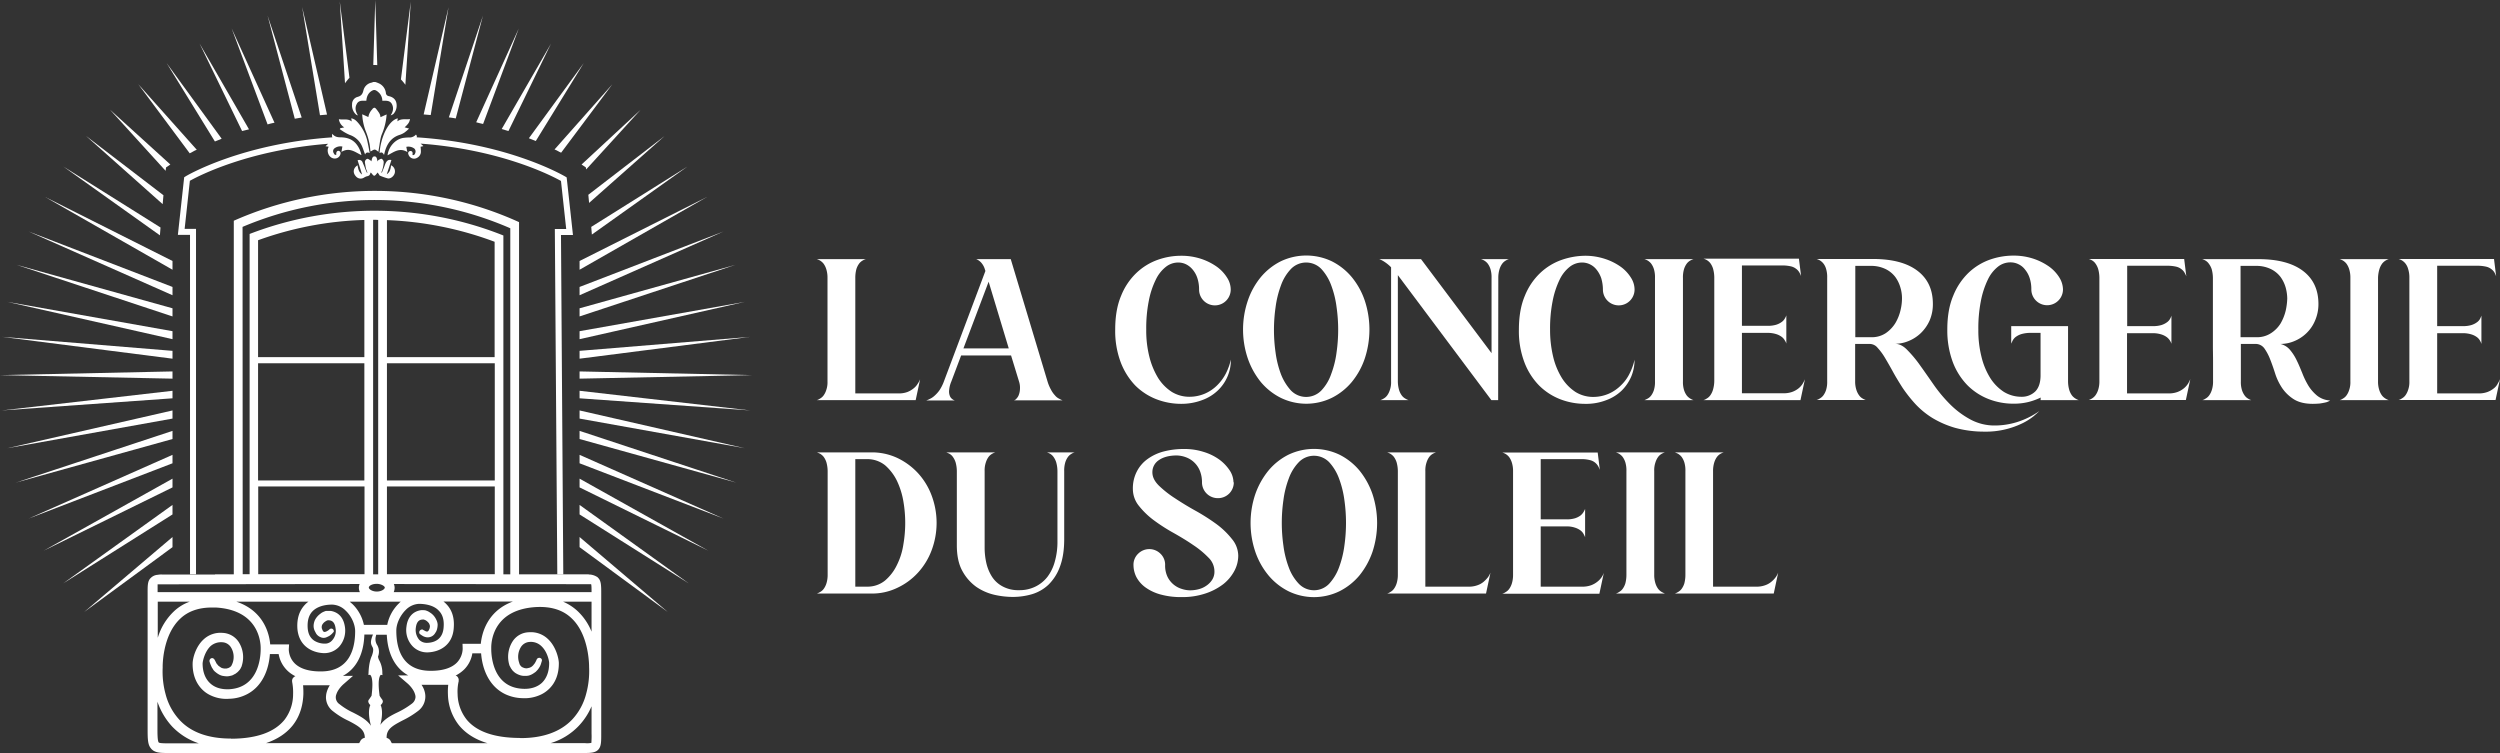 <svg id="Calque_1" data-name="Calque 1" xmlns="http://www.w3.org/2000/svg" viewBox="0 0 1627.5 490.2"><rect x="0" y="0" width="1627.5" height="490.2" fill="#333333" stroke="none"/><defs><style>.cls-1{fill:#fff;}</style></defs><path class="cls-1" d="M594.8,252.8a15.24,15.24,0,0,1-4.1,2.4,15.87,15.87,0,0,1-6.1.9H556.8V180.9a22.24,22.24,0,0,1,.7-5.7,12.16,12.16,0,0,1,1.8-3.6,7.4,7.4,0,0,1,2.3-2,7.84,7.84,0,0,1,2.1-.9h-32a9.49,9.49,0,0,1,2.1.9,8.73,8.73,0,0,1,2.3,2,12.16,12.16,0,0,1,1.8,3.6,18.28,18.28,0,0,1,.8,5.7v67.4a15.22,15.22,0,0,1-.8,5.6,12.16,12.16,0,0,1-1.8,3.6,7.4,7.4,0,0,1-2.3,2,6.81,6.81,0,0,1-2.1,1h64.4l2.9-13.6a15.09,15.09,0,0,1-1.5,2.8A11.39,11.39,0,0,1,594.8,252.8Z"/><path class="cls-1" d="M686.8,257.4a16.39,16.39,0,0,1-2.6-3.7,26.63,26.63,0,0,1-2.3-5.5L658,168.7H635.5a8.75,8.75,0,0,1,3.2,2.2,11.49,11.49,0,0,1,2.5,4.6l.3.9-27.2,72.4a27.66,27.66,0,0,1-2.8,5.4,21.1,21.1,0,0,1-3.2,3.5,12.09,12.09,0,0,1-3,2,16,16,0,0,1-2.3,1h18.6a5.24,5.24,0,0,1-1.8-1,4.53,4.53,0,0,1-1.5-2.1,7.72,7.72,0,0,1-.4-3.7,17.83,17.83,0,0,1,1.4-5.5l6.4-17h32.5l5.2,17a13,13,0,0,1,.6,4.8,11.56,11.56,0,0,1-.7,3.7,6.44,6.44,0,0,1-1.5,2.5,3,3,0,0,1-1.7,1.2h31.6a13.55,13.55,0,0,1-2.1-1A7.85,7.85,0,0,1,686.8,257.4Zm-59.6-30.6,16.4-43.4,13.1,43.4Z"/><path class="cls-1" d="M782.8,260.4a28.69,28.69,0,0,0,10.1-6.3,27.31,27.31,0,0,0,8.4-20,39.36,39.36,0,0,1-3.2,8.9,30.41,30.41,0,0,1-5.6,7.7,26,26,0,0,1-8,5.5,25.64,25.64,0,0,1-10.3,2.1,21.81,21.81,0,0,1-11.4-3.2,29.72,29.72,0,0,1-8.9-9.1,49.68,49.68,0,0,1-5.7-13.9,69.93,69.93,0,0,1-2-17.6,91.35,91.35,0,0,1,1.7-18.8,54.31,54.31,0,0,1,4.5-13.6,23.5,23.5,0,0,1,6.6-8.4,13,13,0,0,1,8-2.8,11.67,11.67,0,0,1,5.2,1.2,13.27,13.27,0,0,1,4.3,3.5,16.38,16.38,0,0,1,3,5.5,23.3,23.3,0,0,1,1.1,7.4,10.3,10.3,0,0,0,20.6,0,14.34,14.34,0,0,0-2.4-7.8,25.21,25.21,0,0,0-6.7-7.1,39,39,0,0,0-10.2-5.1,41,41,0,0,0-13-2,45.22,45.22,0,0,0-15.1,2.6,39.14,39.14,0,0,0-13.8,8.4,41.92,41.92,0,0,0-10.1,14.9c-2.6,6.1-3.9,13.4-3.9,22.1a58,58,0,0,0,3.6,21.4,44.93,44.93,0,0,0,9.5,15.1,40,40,0,0,0,13.7,8.9,44.75,44.75,0,0,0,16.2,3A38.3,38.3,0,0,0,782.8,260.4Z"/><path class="cls-1" d="M880,248.7a48.45,48.45,0,0,0,8.5-15.4,60.09,60.09,0,0,0,0-37.5,48.45,48.45,0,0,0-8.5-15.4,40.64,40.64,0,0,0-13-10.3,38.62,38.62,0,0,0-33.2,0,40.64,40.64,0,0,0-13,10.3,48.45,48.45,0,0,0-8.5,15.4,58.7,58.7,0,0,0,0,37.5,50.47,50.47,0,0,0,8.5,15.4,40.64,40.64,0,0,0,13,10.3,37.93,37.93,0,0,0,33.2,0A40.64,40.64,0,0,0,880,248.7Zm-19.8,5.5a13.77,13.77,0,0,1-19.8,0,34,34,0,0,1-6.5-10.6,63.26,63.26,0,0,1-3.5-14.1,104.13,104.13,0,0,1,0-29.5,64.1,64.1,0,0,1,3.5-14.2,30.2,30.2,0,0,1,6.5-10.7,13.77,13.77,0,0,1,19.8,0,32,32,0,0,1,6.4,10.6,62.76,62.76,0,0,1,3.5,14.2,104.13,104.13,0,0,1,0,29.5,61.93,61.93,0,0,1-3.5,14.1A29.38,29.38,0,0,1,860.2,254.2Z"/><path class="cls-1" d="M975.4,180.9a18.7,18.7,0,0,1,.8-5.7,12.16,12.16,0,0,1,1.8-3.6,7.4,7.4,0,0,1,2.3-2,7.22,7.22,0,0,1,2-.9H964.1a9.49,9.49,0,0,1,2.1.9,8.73,8.73,0,0,1,2.3,2,12.16,12.16,0,0,1,1.8,3.6,18.2,18.2,0,0,1,.7,5.7v49l-45.9-61.2H897.9a17.1,17.1,0,0,1,3.3,1.7,25.6,25.6,0,0,1,4.4,3.6v74.3a15.22,15.22,0,0,1-.8,5.6,12.16,12.16,0,0,1-1.8,3.6,7.4,7.4,0,0,1-2.3,2,10.24,10.24,0,0,1-2.1,1H917a10,10,0,0,1-2.1-1,7.4,7.4,0,0,1-2.3-2,12.16,12.16,0,0,1-1.8-3.6,21,21,0,0,1-.8-5.6V179.1l60.9,81.4h4.4Z"/><path class="cls-1" d="M1062,245a28.46,28.46,0,0,0,2.1-10.8,39.36,39.36,0,0,1-3.2,8.9,26.73,26.73,0,0,1-5.6,7.7,26,26,0,0,1-8,5.5,25.52,25.52,0,0,1-10.2,2.1,21.81,21.81,0,0,1-11.4-3.2,29.72,29.72,0,0,1-8.9-9.1,46.87,46.87,0,0,1-5.7-13.9,74.84,74.84,0,0,1-2-17.6,91.35,91.35,0,0,1,1.7-18.8,56.41,56.41,0,0,1,4.5-13.7,23.5,23.5,0,0,1,6.6-8.4,13,13,0,0,1,8-2.8,11.67,11.67,0,0,1,5.2,1.2,12.1,12.1,0,0,1,4.3,3.5,18.35,18.35,0,0,1,3,5.5,26.52,26.52,0,0,1,1.1,7.4,10.3,10.3,0,1,0,20.6,0h0a14.34,14.34,0,0,0-2.4-7.8,25.21,25.21,0,0,0-6.7-7.1,38.1,38.1,0,0,0-10.3-5.1,41,41,0,0,0-13-2,48,48,0,0,0-15.1,2.7,39.14,39.14,0,0,0-13.8,8.4,41.92,41.92,0,0,0-10.1,14.9c-2.6,6.1-3.9,13.4-3.9,22.1a57.17,57.17,0,0,0,3.6,21.3A43.68,43.68,0,0,0,1002,251a40,40,0,0,0,13.7,8.9,44.75,44.75,0,0,0,16.2,3,36.18,36.18,0,0,0,13.8-2.4,28.69,28.69,0,0,0,10.1-6.3A29.25,29.25,0,0,0,1062,245Z"/><path class="cls-1" d="M1096.3,175.2a12.16,12.16,0,0,1,1.8-3.6,7.4,7.4,0,0,1,2.3-2,9.49,9.49,0,0,1,2.1-.9h-32a9.49,9.49,0,0,1,2.1.9,8.73,8.73,0,0,1,2.3,2,12.16,12.16,0,0,1,1.8,3.6,18.2,18.2,0,0,1,.7,5.7v67.4a17.58,17.58,0,0,1-.7,5.6,12.16,12.16,0,0,1-1.8,3.6,7.4,7.4,0,0,1-2.3,2,20,20,0,0,1-2.1,1h32a10,10,0,0,1-2.1-1,8.73,8.73,0,0,1-2.3-2,12.16,12.16,0,0,1-1.8-3.6,17.58,17.58,0,0,1-.7-5.6V180.9A18.57,18.57,0,0,1,1096.3,175.2Z"/><path class="cls-1" d="M1115.1,253.9a12.16,12.16,0,0,1-1.8,3.6,7.4,7.4,0,0,1-2.3,2,6.81,6.81,0,0,1-2.1,1h63.2l2.9-13.6a24.37,24.37,0,0,1-1.4,2.8,12.49,12.49,0,0,1-2.6,3,14.72,14.72,0,0,1-4.2,2.4,16.38,16.38,0,0,1-6.2.9H1134V216.7h16.6a18.7,18.7,0,0,1,5.7.8,12.16,12.16,0,0,1,3.6,1.8,7.4,7.4,0,0,1,2,2.3,6.81,6.81,0,0,1,1,2.1V205.3a10,10,0,0,1-1,2.1,7,7,0,0,1-2,2.2,12.16,12.16,0,0,1-3.6,1.8,18.2,18.2,0,0,1-5.7.7H1134V172.8h26.3a26,26,0,0,1,5.6.6,8.8,8.8,0,0,1,3.5,1.7,7.4,7.4,0,0,1,2,2.3,16.27,16.27,0,0,1,1.1,2.3l-1.4-11.3H1109a9.49,9.49,0,0,1,2.1.9,8.73,8.73,0,0,1,2.3,2,12.16,12.16,0,0,1,1.8,3.6,21.79,21.79,0,0,1,.8,5.7V248A21.48,21.48,0,0,1,1115.1,253.9Z"/><path class="cls-1" d="M1313,274.8a48.94,48.94,0,0,1-14.2,2.2,33,33,0,0,1-16.2-4,56.76,56.76,0,0,1-13.1-9.8,94.28,94.28,0,0,1-10.7-12.8c-3.2-4.6-6.2-8.9-9-12.8a77.41,77.41,0,0,0-8.2-9.8c-2.6-2.7-5.3-4-8.1-4a23,23,0,0,0,9-1.8,25.1,25.1,0,0,0,8-5.2,26.26,26.26,0,0,0,5.7-8.2,26.66,26.66,0,0,0,2.1-10.8c0-9.2-3.3-16.4-10-21.5s-16.3-7.7-29.1-7.7h-36.6a9.49,9.49,0,0,1,2.1.9,8.73,8.73,0,0,1,2.3,2,10.16,10.16,0,0,1,1.8,3.6,18.2,18.2,0,0,1,.7,5.7v67.4a17.58,17.58,0,0,1-.7,5.6,12.16,12.16,0,0,1-1.8,3.6,7.4,7.4,0,0,1-2.3,2,6.81,6.81,0,0,1-2.1,1h32a10,10,0,0,1-2.1-1,7,7,0,0,1-2.2-2,12.16,12.16,0,0,1-1.8-3.6,17.65,17.65,0,0,1-.8-5.6V223.9h9.4a6.68,6.68,0,0,1,5.2,2.5,39,39,0,0,1,4.8,6.5c1.6,2.7,3.4,5.8,5.2,9.1s4,6.9,6.3,10.5a93.38,93.38,0,0,0,8.3,10.5,53.87,53.87,0,0,0,11.1,9.1,61.84,61.84,0,0,0,14.7,6.4,71.84,71.84,0,0,0,19,2.5,54.32,54.32,0,0,0,25-5.5,39.2,39.2,0,0,0,7-4.4c1.8-1.5,3-2.6,3.9-3.5A52.33,52.33,0,0,1,1313,274.8Zm-85.4-57.9a16.4,16.4,0,0,1-9.9,2.6h-9.9V173.1h9.9a21.28,21.28,0,0,1,9.9,2.1,17.61,17.61,0,0,1,6.3,5.2,22,22,0,0,1,3.3,6.9,24.37,24.37,0,0,1,1,7.1,33.17,33.17,0,0,1-1,7.7,29.38,29.38,0,0,1-3.3,8.2A22,22,0,0,1,1227.6,216.9Z"/><path class="cls-1" d="M1328.4,260.5h24.9a10,10,0,0,1-2.1-1,8.73,8.73,0,0,1-2.3-2,12.16,12.16,0,0,1-1.8-3.6,21,21,0,0,1-.8-5.6v-36h-37v11.4c.3-.6.6-1.3,1-2.1a7.4,7.4,0,0,1,2-2.3,12.16,12.16,0,0,1,3.6-1.8,21.21,21.21,0,0,1,5.7-.8h6.8v27.7c0,4.7-1.2,8.2-3.5,10.5a12.52,12.52,0,0,1-9,3.4,21.81,21.81,0,0,1-11.4-3.2,29.72,29.72,0,0,1-8.9-9.1,46.87,46.87,0,0,1-5.7-13.9,69.93,69.93,0,0,1-2-17.6,91.35,91.35,0,0,1,1.7-18.8,56.41,56.41,0,0,1,4.5-13.7,23.5,23.5,0,0,1,6.6-8.4,13,13,0,0,1,8.1-2.8,11.67,11.67,0,0,1,5.2,1.2,11.29,11.29,0,0,1,4.3,3.5,16.38,16.38,0,0,1,3,5.5,23.3,23.3,0,0,1,1.1,7.4,10.3,10.3,0,0,0,20.6,0,15.23,15.23,0,0,0-2.4-7.8,25.21,25.21,0,0,0-6.7-7.1,39,39,0,0,0-10.2-5.1,41,41,0,0,0-13-2,46.24,46.24,0,0,0-15.2,2.6,39.14,39.14,0,0,0-13.8,8.4,42.74,42.74,0,0,0-10.1,15c-2.6,6.1-3.9,13.4-3.9,22.1a59.26,59.26,0,0,0,3.6,21.3,43.68,43.68,0,0,0,9.6,15.1,40,40,0,0,0,13.7,8.9,44.36,44.36,0,0,0,16.2,3,39.56,39.56,0,0,0,9.7-1.1,42.28,42.28,0,0,0,8-2.9l-.1,1.7Z"/><path class="cls-1" d="M1421.7,252.8a14.72,14.72,0,0,1-4.2,2.4,16.38,16.38,0,0,1-6.2.9h-26.6V216.9h16.6a18.7,18.7,0,0,1,5.7.8,12.16,12.16,0,0,1,3.6,1.8,8.68,8.68,0,0,1,3,4.3V205.5a9.49,9.49,0,0,1-.9,2.1,7,7,0,0,1-2,2.2,12.16,12.16,0,0,1-3.6,1.8,18.2,18.2,0,0,1-5.7.7h-16.6V173h26.3a26,26,0,0,1,5.6.6,8.8,8.8,0,0,1,3.5,1.7,7.4,7.4,0,0,1,2,2.3,16.27,16.27,0,0,1,1.1,2.3l-1.4-11.3h-62.1a9.49,9.49,0,0,1,2.1.9,7,7,0,0,1,2.2,2,12.16,12.16,0,0,1,1.8,3.6,21.79,21.79,0,0,1,.8,5.7v67.4a17.65,17.65,0,0,1-.8,5.6,12.16,12.16,0,0,1-1.8,3.6,8.33,8.33,0,0,1-2.2,2,10,10,0,0,1-2.1,1H1423l2.9-13.6a24.37,24.37,0,0,1-1.4,2.8A12.41,12.41,0,0,1,1421.7,252.8Z"/><path class="cls-1" d="M1502.9,251.3a50.77,50.77,0,0,1-4-8.1c-1.2-2.9-2.3-5.7-3.6-8.3a31.75,31.75,0,0,0-4.4-7,11.72,11.72,0,0,0-6.4-4,23,23,0,0,0,9-1.8,25.1,25.1,0,0,0,8-5.2,24.43,24.43,0,0,0,5.6-8.2,26.76,26.76,0,0,0,2.2-10.8c0-9.2-3.3-16.4-10-21.5s-16.4-7.7-29.1-7.7h-36.6a9.49,9.49,0,0,1,2.1.9,7,7,0,0,1,2.2,2,12.44,12.44,0,0,1,1.9,3.6,21.79,21.79,0,0,1,.8,5.7v44.2c0,3.2.1,6.7.1,10.5v12.7a17.65,17.65,0,0,1-.8,5.6,12.16,12.16,0,0,1-1.8,3.6,7.4,7.4,0,0,1-2.3,2,6.81,6.81,0,0,1-2.1,1h31.9a10,10,0,0,1-2.1-1,7,7,0,0,1-2.2-2,12.16,12.16,0,0,1-1.8-3.6,17.58,17.58,0,0,1-.7-5.6V223.9h9.4a7,7,0,0,1,5.9,2.9,33.07,33.07,0,0,1,3.8,7.2c1.1,2.8,2.2,5.9,3.3,9.4a37.28,37.28,0,0,0,4.6,9.4,26.11,26.11,0,0,0,7.6,7.2c3.1,1.9,7.2,2.9,12.2,2.9,1.5,0,3-.1,4.5-.2,1.3-.2,2.5-.4,3.8-.7a8.06,8.06,0,0,0,3-1.3,14.74,14.74,0,0,1-8.3-3A26.5,26.5,0,0,1,1502.9,251.3Zm-24.5-34.4a16.4,16.4,0,0,1-9.9,2.6h-9.9V173.1h9.9a21.28,21.28,0,0,1,9.9,2.1,17.61,17.61,0,0,1,6.3,5.2,22,22,0,0,1,3.3,6.9,28.3,28.3,0,0,1,1,7.1,41.66,41.66,0,0,1-1,7.8,31.29,31.29,0,0,1-3.3,8.3A20.23,20.23,0,0,1,1478.4,216.9Z"/><path class="cls-1" d="M1549,175.2a12.16,12.16,0,0,1,1.8-3.6,8.49,8.49,0,0,1,4.3-2.9h-32a9.49,9.49,0,0,1,2.1.9,8.73,8.73,0,0,1,2.3,2,12.16,12.16,0,0,1,1.8,3.6,18.28,18.28,0,0,1,.8,5.7v67.4a15.22,15.22,0,0,1-.8,5.6,12.16,12.16,0,0,1-1.8,3.6,7.4,7.4,0,0,1-2.3,2,6.81,6.81,0,0,1-2.1,1h32a10,10,0,0,1-2.1-1,8.73,8.73,0,0,1-2.3-2,12.16,12.16,0,0,1-1.8-3.6,17.65,17.65,0,0,1-.8-5.6V180.9A21.88,21.88,0,0,1,1549,175.2Z"/><path class="cls-1" d="M1623.5,252.8a14.72,14.72,0,0,1-4.2,2.4,16.38,16.38,0,0,1-6.2.9h-26.5V216.9h16.6a18.7,18.7,0,0,1,5.7.8,12.16,12.16,0,0,1,3.6,1.8,7.4,7.4,0,0,1,2,2.3,9.49,9.49,0,0,1,.9,2.1V205.5a18.94,18.94,0,0,1-.9,2.1,7,7,0,0,1-2,2.2,12.16,12.16,0,0,1-3.6,1.8,18.2,18.2,0,0,1-5.7.7h-16.6V173h26.3a26,26,0,0,1,5.6.6,8.8,8.8,0,0,1,3.5,1.7,7.4,7.4,0,0,1,2,2.3,16,16,0,0,1,1,2.3l-1.4-11.3h-62.1a9.49,9.49,0,0,1,2.1.9,8.73,8.73,0,0,1,2.3,2,10.16,10.16,0,0,1,1.8,3.6,18.28,18.28,0,0,1,.8,5.7v67.4a15.22,15.22,0,0,1-.8,5.6,12.16,12.16,0,0,1-1.8,3.6,7.4,7.4,0,0,1-2.3,2,6.81,6.81,0,0,1-2.1,1h63.1l2.9-13.6a24.37,24.37,0,0,1-1.4,2.8A9,9,0,0,1,1623.5,252.8Z"/><path class="cls-1" d="M597.6,308a44.06,44.06,0,0,0-13.5-9.9,39.08,39.08,0,0,0-16.8-3.6H531.8a18.94,18.94,0,0,1,2.1.9,8.73,8.73,0,0,1,2.3,2A12.16,12.16,0,0,1,538,301a21.79,21.79,0,0,1,.8,5.7v67.4a18.7,18.7,0,0,1-.8,5.7,12.16,12.16,0,0,1-1.8,3.6,7.4,7.4,0,0,1-2.3,2,13.55,13.55,0,0,1-2.1,1h35.5a37.77,37.77,0,0,0,16.8-3.7,42.49,42.49,0,0,0,13.5-9.9,44.81,44.81,0,0,0,8.9-14.6,50.73,50.73,0,0,0,0-35.6A44.81,44.81,0,0,0,597.6,308Zm-9.5,46.4a44.53,44.53,0,0,1-4.2,13.4,30.54,30.54,0,0,1-7.7,10.1,18,18,0,0,1-12,4h-7.4v-83h7.4a18.5,18.5,0,0,1,12,4,31.93,31.93,0,0,1,7.7,10.1,51,51,0,0,1,4.2,13.4,82.27,82.27,0,0,1,0,28Z"/><path class="cls-1" d="M683.6,295.4a7,7,0,0,1,2.2,2,12.16,12.16,0,0,1,1.8,3.6,21.79,21.79,0,0,1,.8,5.7v45.9a46.64,46.64,0,0,1-1.7,12.9,28.92,28.92,0,0,1-4.8,10,22.35,22.35,0,0,1-7.9,6.4,23.19,23.19,0,0,1-10.7,2.3,21.1,21.1,0,0,1-10.7-2.5,18.44,18.44,0,0,1-6.9-6.4,28.18,28.18,0,0,1-3.6-8.8,44.88,44.88,0,0,1-1.1-9.6V306.7a16.06,16.06,0,0,1,.8-5.7,12.16,12.16,0,0,1,1.8-3.6,7.4,7.4,0,0,1,2.3-2,9.49,9.49,0,0,1,2.1-.9H616a18.94,18.94,0,0,1,2.1.9,7,7,0,0,1,2.2,2,12.16,12.16,0,0,1,1.8,3.6,21.79,21.79,0,0,1,.8,5.7V355c0,6.8,1.2,12.4,3.6,16.7a30.79,30.79,0,0,0,9,10.3,34.63,34.63,0,0,0,11.8,5.2,54.79,54.79,0,0,0,12.1,1.4,44.45,44.45,0,0,0,12.5-1.8,26.79,26.79,0,0,0,10.6-6.1,31.17,31.17,0,0,0,7.4-11.5c1.9-4.9,2.9-10.9,2.9-18.2V306.7a18.57,18.57,0,0,1,.7-5.7,12.16,12.16,0,0,1,1.8-3.6,7.4,7.4,0,0,1,2.3-2,6.67,6.67,0,0,1,2.1-.9H681.5A9.49,9.49,0,0,1,683.6,295.4Z"/><path class="cls-1" d="M791.8,341.1a134.27,134.27,0,0,0-13.5-8.6c-4.9-2.7-9.4-5.5-13.5-8.2a68.2,68.2,0,0,1-10.4-8.2c-2.8-2.8-4.2-5.6-4.2-8.7a9.31,9.31,0,0,1,4.3-7.9c2.9-2,6.6-2.9,11.1-3a18.24,18.24,0,0,1,6.5,1.2,15.54,15.54,0,0,1,9.1,9,20.07,20.07,0,0,1,1.3,7.3,10.29,10.29,0,0,0,10.3,10.3A10.24,10.24,0,0,0,803.2,314H803a14.44,14.44,0,0,0-2.5-7.8,27.88,27.88,0,0,0-6.7-7,34.6,34.6,0,0,0-10.2-5,41,41,0,0,0-13-1.9,51.44,51.44,0,0,0-13,1.6,31.53,31.53,0,0,0-10.5,4.9,22.75,22.75,0,0,0-7,8.1,23.84,23.84,0,0,0-2.6,11.4,17.38,17.38,0,0,0,4,11.1,51.43,51.43,0,0,0,9.8,9.4,115.6,115.6,0,0,0,12.8,8.2c4.6,2.6,8.9,5.2,12.8,7.9a58.63,58.63,0,0,1,9.8,8.1,12.48,12.48,0,0,1,3.9,9.1,9.69,9.69,0,0,1-1.4,5.2,13.05,13.05,0,0,1-3.6,3.8,15.41,15.41,0,0,1-5,2.4,21.79,21.79,0,0,1-5.7.8,17.13,17.13,0,0,1-5.5-.9,15.22,15.22,0,0,1-9.3-7.8,16.91,16.91,0,0,1-1.6-7.7,9.88,9.88,0,0,0-3-7.4,10.29,10.29,0,0,0-14.6,0,9.88,9.88,0,0,0-3,7.4,17.6,17.6,0,0,0,1.9,7.8,20,20,0,0,0,5.9,6.7,30.32,30.32,0,0,0,9.8,4.6,49.26,49.26,0,0,0,13.8,1.7,46.56,46.56,0,0,0,15.3-2.3,38.79,38.79,0,0,0,11.6-6,27.45,27.45,0,0,0,7.3-8.6,21.17,21.17,0,0,0,2.6-9.9,17.22,17.22,0,0,0-4.1-11A52.65,52.65,0,0,0,791.8,341.1Z"/><path class="cls-1" d="M885,306.3A40.64,40.64,0,0,0,872,296a38.62,38.62,0,0,0-33.2,0,40.64,40.64,0,0,0-13,10.3,50.75,50.75,0,0,0-8.6,15.4,58.7,58.7,0,0,0,0,37.5,48.72,48.72,0,0,0,8.6,15.4,40.64,40.64,0,0,0,13,10.3,37.93,37.93,0,0,0,33.2,0,40.64,40.64,0,0,0,13-10.3,50.47,50.47,0,0,0,8.5-15.4,60.09,60.09,0,0,0,0-37.5A50.47,50.47,0,0,0,885,306.3Zm-9.8,48.9a64.1,64.1,0,0,1-3.5,14.2,32,32,0,0,1-6.4,10.6,13.64,13.64,0,0,1-19.4.4l-.4-.4a30.69,30.69,0,0,1-6.5-10.6,62.76,62.76,0,0,1-3.5-14.2,104.83,104.83,0,0,1,0-29.6,61.93,61.93,0,0,1,3.5-14.1,29.79,29.79,0,0,1,6.5-10.6,13.76,13.76,0,0,1,19.5-.3l.3.3a32,32,0,0,1,6.4,10.6,63.26,63.26,0,0,1,3.5,14.1A104.83,104.83,0,0,1,875.2,355.2Z"/><path class="cls-1" d="M966,378.6a12.45,12.45,0,0,1-4.2,2.4,15.87,15.87,0,0,1-6.1.9H927.9V306.7a16.06,16.06,0,0,1,.8-5.7,12.16,12.16,0,0,1,1.8-3.6,7.4,7.4,0,0,1,2.3-2,9.49,9.49,0,0,1,2.1-.9H903a9.49,9.49,0,0,1,2.1.9,8.73,8.73,0,0,1,2.3,2,12.16,12.16,0,0,1,1.8,3.6,21.79,21.79,0,0,1,.8,5.7v67.4a18.7,18.7,0,0,1-.8,5.7,12.16,12.16,0,0,1-1.8,3.6,7.4,7.4,0,0,1-2.3,2,6.81,6.81,0,0,1-2.1,1h64.4l2.9-13.6a15.09,15.09,0,0,1-1.5,2.8A19.91,19.91,0,0,1,966,378.6Z"/><path class="cls-1" d="M1040,378.6a14.72,14.72,0,0,1-4.2,2.4,16.38,16.38,0,0,1-6.2.9H1003V342.7h16.6a16.06,16.06,0,0,1,5.7.8,12.16,12.16,0,0,1,3.6,1.8,7.4,7.4,0,0,1,2,2.3,20,20,0,0,1,1,2.1V331.3a12.44,12.44,0,0,1-1,2,8.73,8.73,0,0,1-2,2.3,12.16,12.16,0,0,1-3.6,1.8,18.2,18.2,0,0,1-5.7.7H1003V298.9h26.3a20.92,20.92,0,0,1,5.6.6,8.31,8.31,0,0,1,5.5,4,17.55,17.55,0,0,1,1.1,2.4l-1.4-11.3H978a9.49,9.49,0,0,1,2.1.9,8.73,8.73,0,0,1,2.3,2,12.16,12.16,0,0,1,1.8,3.6,18.28,18.28,0,0,1,.8,5.7v67.4a18.7,18.7,0,0,1-.8,5.7,12.16,12.16,0,0,1-1.8,3.6,7.4,7.4,0,0,1-2.3,2,6.81,6.81,0,0,1-2.1,1h63.2l2.9-13.6a12.44,12.44,0,0,1-4.1,5.7Z"/><path class="cls-1" d="M1077.7,301a12.16,12.16,0,0,1,1.8-3.6,7.4,7.4,0,0,1,2.3-2,9.49,9.49,0,0,1,2.1-.9h-32a9.49,9.49,0,0,1,2.1.9,8.73,8.73,0,0,1,2.3,2,12.16,12.16,0,0,1,1.8,3.6,18.2,18.2,0,0,1,.7,5.7v67.4a22.24,22.24,0,0,1-.7,5.7,12.16,12.16,0,0,1-1.8,3.6,7.4,7.4,0,0,1-2.3,2,6.81,6.81,0,0,1-2.1,1h32a20,20,0,0,1-2.1-1,8.73,8.73,0,0,1-2.3-2,12.16,12.16,0,0,1-1.8-3.6,18.28,18.28,0,0,1-.8-5.7V306.7A15.75,15.75,0,0,1,1077.7,301Z"/><path class="cls-1" d="M1153.3,378.6a12.45,12.45,0,0,1-4.2,2.4,15.87,15.87,0,0,1-6.1.9h-27.8V306.7a18.7,18.7,0,0,1,.8-5.7,12.16,12.16,0,0,1,1.8-3.6,7.4,7.4,0,0,1,2.3-2,9.49,9.49,0,0,1,2.1-.9h-31.9a18.94,18.94,0,0,1,2.1.9,8.73,8.73,0,0,1,2.3,2,12.16,12.16,0,0,1,1.8,3.6,18.2,18.2,0,0,1,.7,5.7v67.4a22.24,22.24,0,0,1-.7,5.7,12.16,12.16,0,0,1-1.8,3.6,7.4,7.4,0,0,1-2.3,2,10.24,10.24,0,0,1-2.1,1h64.4l2.9-13.6a15.09,15.09,0,0,1-1.5,2.8A15.84,15.84,0,0,1,1153.3,378.6Z"/><path class="cls-1" d="M244.3,0,243,42.3a22.6,22.6,0,0,1,2.6.1Z"/><path class="cls-1" d="M292,4.7,275.8,74.5c1.5.1,3.1.3,4.6.4Z"/><path class="cls-1" d="M314.5,80.7l23.2-62.1L310,79.6C311.5,80,313,80.4,314.5,80.7Z"/><path class="cls-1" d="M348.8,91.8,380,41.1,344.3,90C345.8,90.5,347.3,91.3,348.8,91.8Z"/><polygon class="cls-1" points="381.4 109 381.6 110.3 417 71.5 378.6 107.1 381.4 109"/><polygon class="cls-1" points="385.3 152.7 447.4 108.5 384.9 147.7 385.3 152.7"/><path class="cls-1" d="M267.4,1.1,261,51.7a31.66,31.66,0,0,1,2.9,3.5Z"/><path class="cls-1" d="M296.7,77.1l17.7-66.9L292.2,76.4c1.5.2,3,.4,4.5.7Z"/><polygon class="cls-1" points="331 85.3 358.7 28.4 326.6 84 331 85.3"/><path class="cls-1" d="M365.3,99.4l33.3-44.5L361,97.3C362.5,97.8,363.8,98.8,365.3,99.4Z"/><polygon class="cls-1" points="383.5 132.1 432.6 88.6 383 126.8 383.5 132.1"/><path class="cls-1" d="M212.9,74.6l-16.2-70L208.3,75C209.8,74.9,211.4,74.7,212.9,74.6Z"/><path class="cls-1" d="M178.7,79.9,150.8,18.5,174.2,81A36.85,36.85,0,0,1,178.7,79.9Z"/><path class="cls-1" d="M144.3,90.3,108.5,41.1l31.4,51C141.5,91.6,142.9,90.8,144.3,90.3Z"/><polygon class="cls-1" points="108.1 109 110.9 107.1 71.6 71.4 107.8 111.2 108.1 109"/><polygon class="cls-1" points="104.5 148.1 104.5 148.1 41.2 108.4 104.1 153.2 104.5 148.1"/><polygon class="cls-1" points="112.3 186.8 18.6 150.7 112.3 192.2 112.3 186.8"/><polygon class="cls-1" points="112.3 215.6 4.7 196.5 112.3 220.8 112.3 215.6"/><polygon class="cls-1" points="112.3 241.8 0 244.2 112.3 246.5 112.3 241.8"/><polygon class="cls-1" points="112.3 267.2 4.7 291.8 112.3 272.5 112.3 267.2"/><polygon class="cls-1" points="112.3 296.1 18.6 337.6 112.3 301.6 112.3 296.1"/><polygon class="cls-1" points="112.3 328.7 41.1 379.8 112.3 334.9 112.3 328.7"/><path class="cls-1" d="M227.5,50.6,221.2,1l3.4,53.2A45.75,45.75,0,0,1,227.5,50.6Z"/><path class="cls-1" d="M196.4,76.5,174.2,10.2l17.7,67.1C193.4,77,194.9,76.8,196.4,76.5Z"/><path class="cls-1" d="M162.1,84.2,129.9,28.3l27.7,57C159.1,85,160.6,84.6,162.1,84.2Z"/><path class="cls-1" d="M128.1,97.5,90,54.8l33.5,45C125,99.2,126.5,98,128.1,97.5Z"/><polygon class="cls-1" points="106.4 127.1 56 88.5 105.9 132.9 106.4 127.1"/><polygon class="cls-1" points="112.3 169.9 29.3 128.2 112.3 175.6 112.3 169.9"/><polygon class="cls-1" points="112.3 200.7 10.8 172.4 112.3 206 112.3 200.7"/><polygon class="cls-1" points="112.3 228.4 1.3 219.3 112.3 233.5 112.3 228.4"/><polygon class="cls-1" points="112.3 254.4 1.1 267.2 112.3 259.3 112.3 254.4"/><polygon class="cls-1" points="112.3 280.5 10.2 314.2 112.3 285.8 112.3 280.5"/><polygon class="cls-1" points="112.3 311.6 28.4 358.5 112.3 317.3 112.3 311.6"/><polygon class="cls-1" points="112.3 349.6 54.8 398.4 112.3 356.2 112.3 349.6"/><polygon class="cls-1" points="377.3 192.2 471 150.7 377.3 186.8 377.3 192.2"/><polygon class="cls-1" points="377.3 220.8 484.9 196.5 377.3 215.6 377.3 220.8"/><polygon class="cls-1" points="377.3 246.5 489.6 244.2 377.3 241.8 377.3 246.5"/><polygon class="cls-1" points="377.3 272.5 484.9 291.8 377.3 267.2 377.3 272.5"/><polygon class="cls-1" points="377.3 296.1 377.3 301.6 471 337.6 377.3 296.1"/><polygon class="cls-1" points="377.3 334.9 448.4 379.8 377.3 328.7 377.3 334.9"/><polygon class="cls-1" points="377.3 175.6 460.3 128.2 377.3 169.9 377.3 175.6"/><polygon class="cls-1" points="377.3 206 478.8 172.4 377.3 200.7 377.3 206"/><polygon class="cls-1" points="377.3 233.5 488.3 219.3 377.3 228.4 377.3 233.5"/><polygon class="cls-1" points="377.3 259.3 488.5 267.2 377.3 254.4 377.3 259.3"/><polygon class="cls-1" points="377.3 280.5 377.3 285.8 479.3 314.2 377.3 280.5"/><polygon class="cls-1" points="377.3 311.6 377.3 317.3 461.1 358.5 377.3 311.6"/><polygon class="cls-1" points="377.3 356.2 434.7 398.4 377.3 349.6 377.3 356.2"/><path class="cls-1" d="M216.4,89.4c-59.8,4.1-95.4,25.2-95.7,25.5l-.8.5-4.1,37.5h7.9v221h3.9V149h-7.4l3.4-31.3c5.5-3.1,38-20,90-24.1l-1.7,1.6,2,.3a3.58,3.58,0,0,1-.4,1.1c-.8,3.5,1.5,6.8,4.7,6.6a3.74,3.74,0,0,0,3.5-3.3,1.51,1.51,0,0,0-1.3-1.7c-.8-.1-1.4.6-1.5,1.6a2.77,2.77,0,0,0,.1.9c-1.1.4-1.4-.3-1.8-1.1a2.29,2.29,0,0,1,.4-2.9,6.33,6.33,0,0,1,5.3-1.3c-.2,1.1-.4,2.1-.6,3.5,5.2-3.2,8.9.2,13,2.1a16.7,16.7,0,0,0-3-6.8c-2.7-3.6-6.3-4.7-10.4-4.8-2,0-3.9-.2-5.6-2.3a6.73,6.73,0,0,0-.1,2C216.3,89.2,216.4,89.3,216.4,89.4Z"/><path class="cls-1" d="M263.1,89.7c-5.5.6-10.1,5.6-10.8,11.4,4-2,7.8-5.3,12.9-2.1-.3-1.4-.5-2.4-.7-3.4a6.44,6.44,0,0,1,5.2,1.1,2.62,2.62,0,0,1,.6,3c-.3.9-.8,1.5-1.8,1.2a2,2,0,0,0,.1-.8c.1-1.1-.4-1.8-1.4-1.8a1.52,1.52,0,0,0-1.5,1.4.9.9,0,0,0,.1.5,4,4,0,0,0,1.2,2.1,3.78,3.78,0,0,0,4.6.4,4.49,4.49,0,0,0,2.4-4.2c0-1-.1-2-.2-3a9.51,9.51,0,0,0,1.8-.4c-.6-.6-1.2-1.1-1.8-1.6,52.8,3.9,85.9,21.2,91.4,24.3l3.4,31.3h-7.4L362.8,374h3.9l-1.5-221H373l-4.1-37.5-.8-.5c-.4-.2-36.4-21.7-96.9-25.6,0,0,.6-.6-.4-1.8a5.72,5.72,0,0,1-4.7,1.9C265.1,89.5,264.1,89.6,263.1,89.7Z"/><polygon class="cls-1" points="362.4 373.8 361.8 373.8 361.9 373.9 362.4 373.9 362.4 373.8"/><path class="cls-1" d="M233,75.1c-1.5-2.4-2.1-4.9-.8-7.3,1.3-2.7,3.9-2.2,6.3-2.2.2-3.2,1.6-5.5,4-6.7a2.35,2.35,0,0,1,2.3,0,7.1,7.1,0,0,1,1.4,1,7.41,7.41,0,0,1,2.7,5.7c2.5,0,5.1-.4,6.4,2.5,1.1,2.4.5,4.8-1,7a5.08,5.08,0,0,0,1.8-.9,7.9,7.9,0,0,0,2.1-6.1c-.2-2.9-1.9-4.8-5-5.5a2.26,2.26,0,0,1-2-2.2A7.84,7.84,0,0,0,246,54c-.1-.1-.3-.1-.4-.2l-1.2-.4H243a.37.37,0,0,0-.3.1,5,5,0,0,1-1.3.4,6.8,6.8,0,0,0-4.8,4.9c-.6,2.6-1.6,3.7-3.9,4.3a4.83,4.83,0,0,0-3.5,4.8,8.11,8.11,0,0,0,2.5,6.6A2.62,2.62,0,0,0,233,75.1Z"/><path class="cls-1" d="M246.4,98.8a11,11,0,0,1,.2-1.8c.6-3.1.8-6.5,1.9-9.4a40,40,0,0,0,3.2-13.1c-1.4.6-2.7,1.2-4,1.8a6.36,6.36,0,0,0-1.4-3.5,18.39,18.39,0,0,0-1.7-2.2c-.6-.6-1.1-.6-1.8,0a1,1,0,0,0-.4.5,9.28,9.28,0,0,0-2.6,5.1c-1.3-.6-2.6-1.2-4-1.8a35.41,35.41,0,0,0,2.5,11.5,43.3,43.3,0,0,1,2.1,7c.5,1.9.5,3.9.8,5.7,1-.4,1.8-1.2,2.7-1.2S245.5,98.3,246.4,98.8Z"/><path class="cls-1" d="M232.8,107.6c-2.9,1.7-3.3,4.9-1.1,7.2a4,4,0,0,0,5.3.8,8.86,8.86,0,0,1,1.7-.8c1.1-.2,2-.5,2.3-1.8a1.61,1.61,0,0,1,.4-.7c.9.9,1.6,2.2,2.3,2.1s1.4-1.3,2.2-2.1a9,9,0,0,0,.7,1.1c.3.4.4.8.6.9a38.25,38.25,0,0,0,5.1,1.8c1.9.5,4.2-1.4,4.7-3.5a4.38,4.38,0,0,0-2.4-5c-.3,2.4-.8,4.6-2.8,5.8,1-3,2-6.1,3-9.2-2-.5-3.2.4-4.2,3.1-.6,1.7-1.3,3.4-2,5.1-.1-.1-.3-.1-.4-.2a8.65,8.65,0,0,0,.7-1.7,21,21,0,0,0,.9-5,2.77,2.77,0,0,0-1.3-2.1c-.5-.2-1.3.4-2,.7-.3.1-.4.6-.7,1-.4-1.6-.5-3.3-2-3.3s-1.7,1.8-2,3.3c-.2-.3-.2-.5-.4-.5-.7-.4-1.6-1.3-2.3-1.2a2.23,2.23,0,0,0-1.5,2.6c.2,1.3.4,2.6.7,3.9l.9,2.4-.3.2c-.5-1.1-1-2.2-1.4-3.3s-1-2.4-1.5-3.6a2.28,2.28,0,0,0-3-1.3.35.35,0,0,0-.2.1c1,3.1,2,6.1,2.9,9.2C233.7,112.2,233.1,110,232.8,107.6Z"/><path class="cls-1" d="M224.1,82.9c-1.1.3-1.9.4-2.6.6l-.3.6c.5.3,1,.7,1.5,1a29.11,29.11,0,0,0,4.9,2.7,13.42,13.42,0,0,1,7.8,6.8c.9,1.9,1.5,4,2.3,6,.5-1.5,1.7-1.5,3-1-.5-2.3-.8-4.4-1.3-6.5a27.66,27.66,0,0,0-6.6-13.5,12.88,12.88,0,0,0-1.7-1.6,7.2,7.2,0,0,0-2.4-1,17.67,17.67,0,0,0,.3,2.1,5.7,5.7,0,0,0-2.2-1.1c-2-.5-4.1,0-6.2-.4A7.38,7.38,0,0,0,224.1,82.9Z"/><path class="cls-1" d="M257.8,77.4c-5.9,2.7-10.1,13.2-10.7,22.3,1.3-.9,2.2-.3,2.9,1.2a10.38,10.38,0,0,1,.3-1.2c1.4-5.9,4.4-10.2,9.9-11.9a12.66,12.66,0,0,0,3.1-1.5,25.47,25.47,0,0,0,3-2.6c-1.2-.3-2-.6-2.9-.8,2.5-2.3,3.2-3.4,3.5-5.4-1.5.3-3.2,0-4.8.2a6.22,6.22,0,0,0-3.4,1.3,16.83,16.83,0,0,0,.2-2Z"/><path class="cls-1" d="M374.1,373.9H337.9V144.6a226.82,226.82,0,0,0-185.7-.9V373.9H140v.1H105.4a12.29,12.29,0,0,0-2.7.2,6.92,6.92,0,0,0-4.5,2c-2.2,2-2.1,5.1-2.1,10.5v87.6c0,6.8.1,10.3,2,12.7,2.2,3,5.9,3.2,10.6,3.2H380.8c3.8,0,6.6-.2,8.5-2,2.1-2.1,2.1-5.1,2.1-10.6v-91c0-5.4,0-8.5-2.1-10.5a2.18,2.18,0,0,0-.9-.7,10,10,0,0,0-5.1-1.4v-.1ZM157.9,147.7a220.82,220.82,0,0,1,174.3.9V373.9h-4.5V153.3a226.48,226.48,0,0,0-165.2-1V373.8H158ZM273.1,412.5a8.28,8.28,0,0,0,1.5,1.1h0a7,7,0,0,0,2.3,1.1,5.64,5.64,0,0,0,3.4-.1,5.48,5.48,0,0,0,2.9-2.3l.7-1.1a7.81,7.81,0,0,0,.5-1.2l.1-.4a11.24,11.24,0,0,0,.4-3.2,8,8,0,0,0-.9-3,10.73,10.73,0,0,0-3.4-4.2c-.6-.4-1.2-.8-1.9-1.2a14.58,14.58,0,0,0-1.9-.7,20.9,20.9,0,0,0-2.5-.1c-5.5.7-9,4.6-9.7,10.8a15.3,15.3,0,0,0,3.9,12.6,13,13,0,0,0,9.4,4.1h.4c7.7-.2,16.4-4.5,17.1-16,.5-6.4-1.1-11.6-4.8-15.4a15.37,15.37,0,0,0-1.9-1.7h45.2c-17.2,6.3-20.3,21.4-20.9,27.5H301.1l.1,3.2a13.59,13.59,0,0,1-3.8,9.1c-3.5,3.5-9.2,5.3-16.9,5.3h-.4c-18.3-.1-22.1-14.4-22.1-26.2,0-4.5,2.5-9.8,6.1-13.4a12.89,12.89,0,0,1,8.8-4h.1c5.5.1,10.1,1.6,12.7,4.5,2.5,2.5,3.5,6.1,3.1,10.8-.6,8.6-7.1,10.1-11.1,10.1a6.73,6.73,0,0,1-4.8-2,9.92,9.92,0,0,1-2.2-7.8c.6-5,3.1-5.3,4.5-5.4h.4a.75.75,0,0,1,.5.1c.3.1.7.3,1,.4a7.56,7.56,0,0,1,2.1,1.9,5.91,5.91,0,0,1,.6,1.4,3.3,3.3,0,0,1,0,1.4l-.1.3a4.33,4.33,0,0,1-.1.5l-.4.9a2.7,2.7,0,0,1-.7.8c-.4.3-1.2.1-2-.4h0c-.5-.2-.9-.5-1.3-.7a.37.37,0,0,0-.3-.1,1.92,1.92,0,0,0-2,1.9v.1C273,412,273,412.3,273.1,412.5Zm-13.4-19.7a26.52,26.52,0,0,0-7.6,14H236.9a26.61,26.61,0,0,0-7.5-13.6c-.6-.5-1.2-1-1.7-1.5h33.2a6.53,6.53,0,0,0-1.2,1.1Zm-83.8,26.7c-.5-6.3-3.8-21.7-22-27.8h46.9a12.06,12.06,0,0,0-2.4,2.1c-3.6,3.9-5.2,9-4.8,15.4.9,11.4,9.5,15.7,17.2,16h.4a13.17,13.17,0,0,0,9.5-4.1,15.75,15.75,0,0,0,3.9-12.6c-.8-6.2-4-9.9-9.3-10.8h-3.1a13.36,13.36,0,0,0-1.8.7,7.61,7.61,0,0,0-1.9,1.2,11.46,11.46,0,0,0-3.5,4.1,10.24,10.24,0,0,0-.8,3,7.51,7.51,0,0,0,.4,3.3l.1.3.6,1.2.6,1.1a6,6,0,0,0,2.8,2.2,4.7,4.7,0,0,0,3.5.2,16.27,16.27,0,0,0,2.3-1.1,11.92,11.92,0,0,0,1.8-1.5h0a5.72,5.72,0,0,1,.7-.8c.1-.1.1-.1.2-.1h0a1.27,1.27,0,0,0,.1-.6,1.67,1.67,0,0,0-1.6-1.7h0a1.85,1.85,0,0,0-1.2.5,6.57,6.57,0,0,1-1.7,1.2,3.32,3.32,0,0,1-1.6.5.76.76,0,0,1-.5-.2,1.41,1.41,0,0,1-.6-.7l-.4-.9a1.69,1.69,0,0,0-.2-.5V409a3.79,3.79,0,0,1,0-1.5,3.1,3.1,0,0,1,.6-1.3,5.78,5.78,0,0,1,2-1.8,3.13,3.13,0,0,1,1-.5.9.9,0,0,1,.5-.1h.4c1.4.1,3.9.4,4.5,5.5a9.09,9.09,0,0,1-2.3,7.6,6,6,0,0,1-4.9,2.1,13,13,0,0,1-6.7-1.9c-2.2-1.5-4-3.9-4.3-8.3-.3-4.6.7-8.3,3.1-10.8,2.7-2.8,7.2-4.4,12.8-4.4a12.93,12.93,0,0,1,8.9,4c3.7,3.5,6.1,8.9,6.1,13.3,0,11.8-3.9,26.1-22.1,26.2h-.4c-7.7,0-13.4-1.8-16.9-5.3a13.4,13.4,0,0,1-3.8-9.1l.2-3.2Zm74.6-37c0,1-2.1,2.6-5.2,2.6s-5.2-1.6-5.2-2.6,1.8-2.3,4.7-2.4h1c2.8.2,4.7,1.6,4.7,2.4Zm-4.3-221.6h0v213h-3.3V143.1h.8a20.08,20.08,0,0,1,2.5.1Zm-9,151.9H168V236.5h69.2Zm0-80.3H168V156.4a221.07,221.07,0,0,1,69.2-13.2Zm-69.1,84.2h69.2v57.1H168.1Zm154-80.2v76.3H251.9V236.5Zm-70.2-4V143.3A223.69,223.69,0,0,1,322,157.4v75.1Zm70.2,84.2v57.1H251.9V316.7ZM102.6,380.4h8.2c28.8-.1,123.3-.2,123.3-.2a6.52,6.52,0,0,0,.2,5.3H102.6Zm20.9,11.3a29.18,29.18,0,0,0-10.6,6.6,39,39,0,0,0-10.1,16.6.6.6,0,0,0-.1.4V391.7Zm-14.8,92.2c-1.5,0-4.9,0-5.4-.6-.8-1.1-.8-6-.8-9.1V456.8a45.24,45.24,0,0,0,9.6,16.2,42.49,42.49,0,0,0,17.3,10.9Zm41.6-3.1c-14.6,0-25.9-4-33.4-12.1a38.9,38.9,0,0,1-9.1-16.8,55.45,55.45,0,0,1-1.9-17.2v-.4c0-.2-.4-20.4,11.4-31.5,5.1-4.9,12.1-7.3,20.5-7.3h2.8c26.4,1.6,29,20.4,29.1,26.1v1c0,5.9-1.7,25.1-20.6,26.1-5.1.2-9.4-1.1-12.4-4-3.2-3-4.8-7.5-4.8-12.8.1-1.7,1.4-7.7,5.2-11.3a10.37,10.37,0,0,1,7.5-2.5,7,7,0,0,1,5.6,3.1,11.82,11.82,0,0,1,1.2,10.5l-.3.7a.76.76,0,0,1-.2.4l-.1.2c0,.1,0,.2-.4.7l-.3.3c-.1.1-.3.2-.4.3s-.2.1-.3.2a5.56,5.56,0,0,1-.8.4l-1.1.3h-1.7l-1.3-.3a5.67,5.67,0,0,1-1.3-.8,8.65,8.65,0,0,1-1-.7l-.1-.1-.4-.5c-.2-.2-.3-.4-.5-.5a17.38,17.38,0,0,1-1-1.9l-.5-.9a2.09,2.09,0,0,0-1.6-1.1l-.5.1a1.91,1.91,0,0,0-1.2,2.2l.3.9c.3.9.7,1.8,1.1,2.7a6.73,6.73,0,0,0,.7,1.1l.4.7a7.11,7.11,0,0,0,1.5,1.5,14.29,14.29,0,0,0,2,1.4,8.25,8.25,0,0,0,2.6,1l1.4.2,1.3.1a10.87,10.87,0,0,0,2.6-.4,5,5,0,0,0,2-.8l1-.5,1.3-1a19.2,19.2,0,0,0,1.4-1.5,5.67,5.67,0,0,0,.8-1.3l.4-.8a1.42,1.42,0,0,0,.2-.6,18.32,18.32,0,0,0-2.1-15.6,13.19,13.19,0,0,0-10.5-5.8,16.07,16.07,0,0,0-12.2,4.2c-5.4,4.9-7.2,12.7-7.2,15.8-.1,7,2.2,13.1,6.7,17.3a17.66,17.66,0,0,0,3.5,2.6,23.89,23.89,0,0,0,13.6,3,26.39,26.39,0,0,0,11.7-3c9.8-5.1,14.1-15.8,14.8-26.1h5.7a19.65,19.65,0,0,0,10.9,14.4l-.6.3a1.38,1.38,0,0,0-.4.3,1,1,0,0,0-.4.5l-.4.4a4.17,4.17,0,0,0-.2.6.9.9,0,0,0-.1.5l-.1.4c0,.2,0,.4.1.4v.4a35.53,35.53,0,0,1,.6,8,27.35,27.35,0,0,1-5.6,16.6c-6.5,8-18,12.2-34.5,12.3Zm86.8-.4a4,4,0,0,0-2.7,2.4c-.2.3-.4.7-.6,1H173.1c7.4-2.5,13.2-6.3,17.4-11.5,5.4-6.8,6.8-14.6,7-20.5a54.29,54.29,0,0,0-.2-5.7h17.4a16.68,16.68,0,0,0-2.3,5.7,16.41,16.41,0,0,0-.2,2.3,11.43,11.43,0,0,0,4.7,9,49.8,49.8,0,0,0,10.1,6.2c7.1,3.7,10.4,5.9,10.5,11Zm3.8-41.1s2.5.9,1.1,12.6c0,.3-.1.6-.1,1-.3.5-1,1.5-1.7,2.5a1.8,1.8,0,0,0-.4,1.6,3.9,3.9,0,0,0,1.3,2c-.8,1.6-1.7,5.6.4,13.5-2.7-4-7.1-6.3-11.6-8.6a42.67,42.67,0,0,1-8.9-5.5,5.35,5.35,0,0,1-2-6.5c1.1-3.4,4.4-6.3,4.5-6.4l6.3-5.5h-6.6c8.7-4.6,13.6-14,14-26.9h5.6c-1.9,4.6-1.4,6.1-.5,7.8a3.7,3.7,0,0,1,.5,1.1c.5,1.6-.4,4-.7,4.9-.9,1.9-2,5.4-2.2,11.4l-.1,1.1Zm6.7,32.6c1.9-7.5.9-11.4.2-12.9a4.07,4.07,0,0,0,1.4-2,2.28,2.28,0,0,0-.4-1.6,22,22,0,0,1-1.7-2.5c0-.4-.1-.7-.1-1-1.5-11.6,1-12.5.9-12.6l1.1.2-.1-1.1a16.89,16.89,0,0,0-1.9-8.3,6.64,6.64,0,0,1-.9-2.7,8.64,8.64,0,0,0-.4-7.2,7.26,7.26,0,0,1-.9-6.4v-.1l.1-.5h6.9c.6,12.6,5.5,21.8,14,26.5h-6.6l6.3,5.4s3.7,3.2,4.7,6.9a5.66,5.66,0,0,1,.3,1.8,5.75,5.75,0,0,1-2.4,4.3,51.6,51.6,0,0,1-9,5.5C254.7,465.7,250.3,468,247.6,471.9Zm7.5,11.9a6.42,6.42,0,0,1-.6-1,4,4,0,0,0-2.7-2.4h-.1c-.2-5.6,3.5-7.8,10.4-11.4a58.25,58.25,0,0,0,10.1-6.2,11.76,11.76,0,0,0,4.7-9.1,10.87,10.87,0,0,0-.1-1.8,14,14,0,0,0-2.4-6.1h17.4a41,41,0,0,0-.2,6.1,33.72,33.72,0,0,0,7,20c4.4,5.5,10.7,9.5,18.7,11.9Zm83-3.4c-16.5-.1-28.1-4.2-34.5-12.2a27.56,27.56,0,0,1-5.7-16.3,29.55,29.55,0,0,1,.7-8.4v-1.1a.75.75,0,0,0-.1-.5,1.42,1.42,0,0,0-.2-.6c-.1-.2-.2-.3-.3-.5s-.3-.3-.4-.5a1.38,1.38,0,0,1-.4-.3.76.76,0,0,1-.5-.2h-.1a22.94,22.94,0,0,0,5.7-4.1,19.11,19.11,0,0,0,5.2-10.4h5.7c.8,10.6,5.3,21.6,15.7,26.6a27.73,27.73,0,0,0,11,2.6,24.81,24.81,0,0,0,12.8-2.6,19.42,19.42,0,0,0,4.4-3.1c4.5-4.1,6.8-10.1,6.7-17.3-.1-3-1.9-10.8-7.3-15.7a16.07,16.07,0,0,0-12.2-4.2,13,13,0,0,0-10.5,5.8,18.59,18.59,0,0,0-2.1,15.9l.6,1.1a5.67,5.67,0,0,0,.8,1.3,6.39,6.39,0,0,0,1.3,1.5,7.55,7.55,0,0,0,1.4,1.1l.9.5a11.92,11.92,0,0,0,2,.8,8.63,8.63,0,0,0,2.8.4h1.4l1.3-.2a10.14,10.14,0,0,0,2.4-1c.7-.4,1.4-.9,2.1-1.4.5-.5,1-1,1.5-1.6l.5-.7c.3-.4.5-.8.7-1.1a11.66,11.66,0,0,0,1-2.6l.3-1a1.55,1.55,0,0,0-.9-2,1.83,1.83,0,0,0-2.4.9l-.4.9a16.18,16.18,0,0,1-1,1.8c-.2.2-.3.4-.5.6a1.73,1.73,0,0,0-.3.4l-.2.2a6.47,6.47,0,0,1-.9.8,6.11,6.11,0,0,1-1.4.7l-1.3.3-.7.1-.9-.1a5.64,5.64,0,0,1-1.2-.4c-.2-.1-.5-.2-.7-.3s-.2-.1-.3-.2l-.3-.3a1,1,0,0,1-.4-.5c-.4-.3-.4-.4-.4-.4l-.1-.3c-.1,0-.1-.2-.2-.4l-.2-.7a11.93,11.93,0,0,1,1.2-10.4,7.12,7.12,0,0,1,5.6-3.2,9.77,9.77,0,0,1,7.5,2.6c3.9,3.5,5.2,9.5,5.2,11.2,0,5.4-1.6,9.8-4.7,12.8-3,2.8-7.4,4.2-12.5,3.9-18.8-.9-20.5-20.1-20.5-26v-1.1c.1-5.7,2.6-24.5,29.1-26.1,9.7-.5,17.5,1.8,23.2,7.3,11.8,11.1,11.4,31.8,11.4,31.8a55.72,55.72,0,0,1-2,17.7,38.35,38.35,0,0,1-9,16.4c-7.5,7.9-18.8,12.1-33.5,12.1Zm28.5-88.7h18.5v19.5a37.77,37.77,0,0,0-9-13.3A33.15,33.15,0,0,0,366.6,391.7ZM385,483.6a13.46,13.46,0,0,1-4,.2H358.4a41.89,41.89,0,0,0,18.4-11.3,42.9,42.9,0,0,0,8.3-12.7v17.7c.1,2,0,4.1-.1,6.1Zm-.2-103.3c.3.5.3,3,.3,5.2H256.3a7.17,7.17,0,0,0,.6-2.9,6.44,6.44,0,0,0-.5-2.4s96,.1,122,.1Z"/></svg>